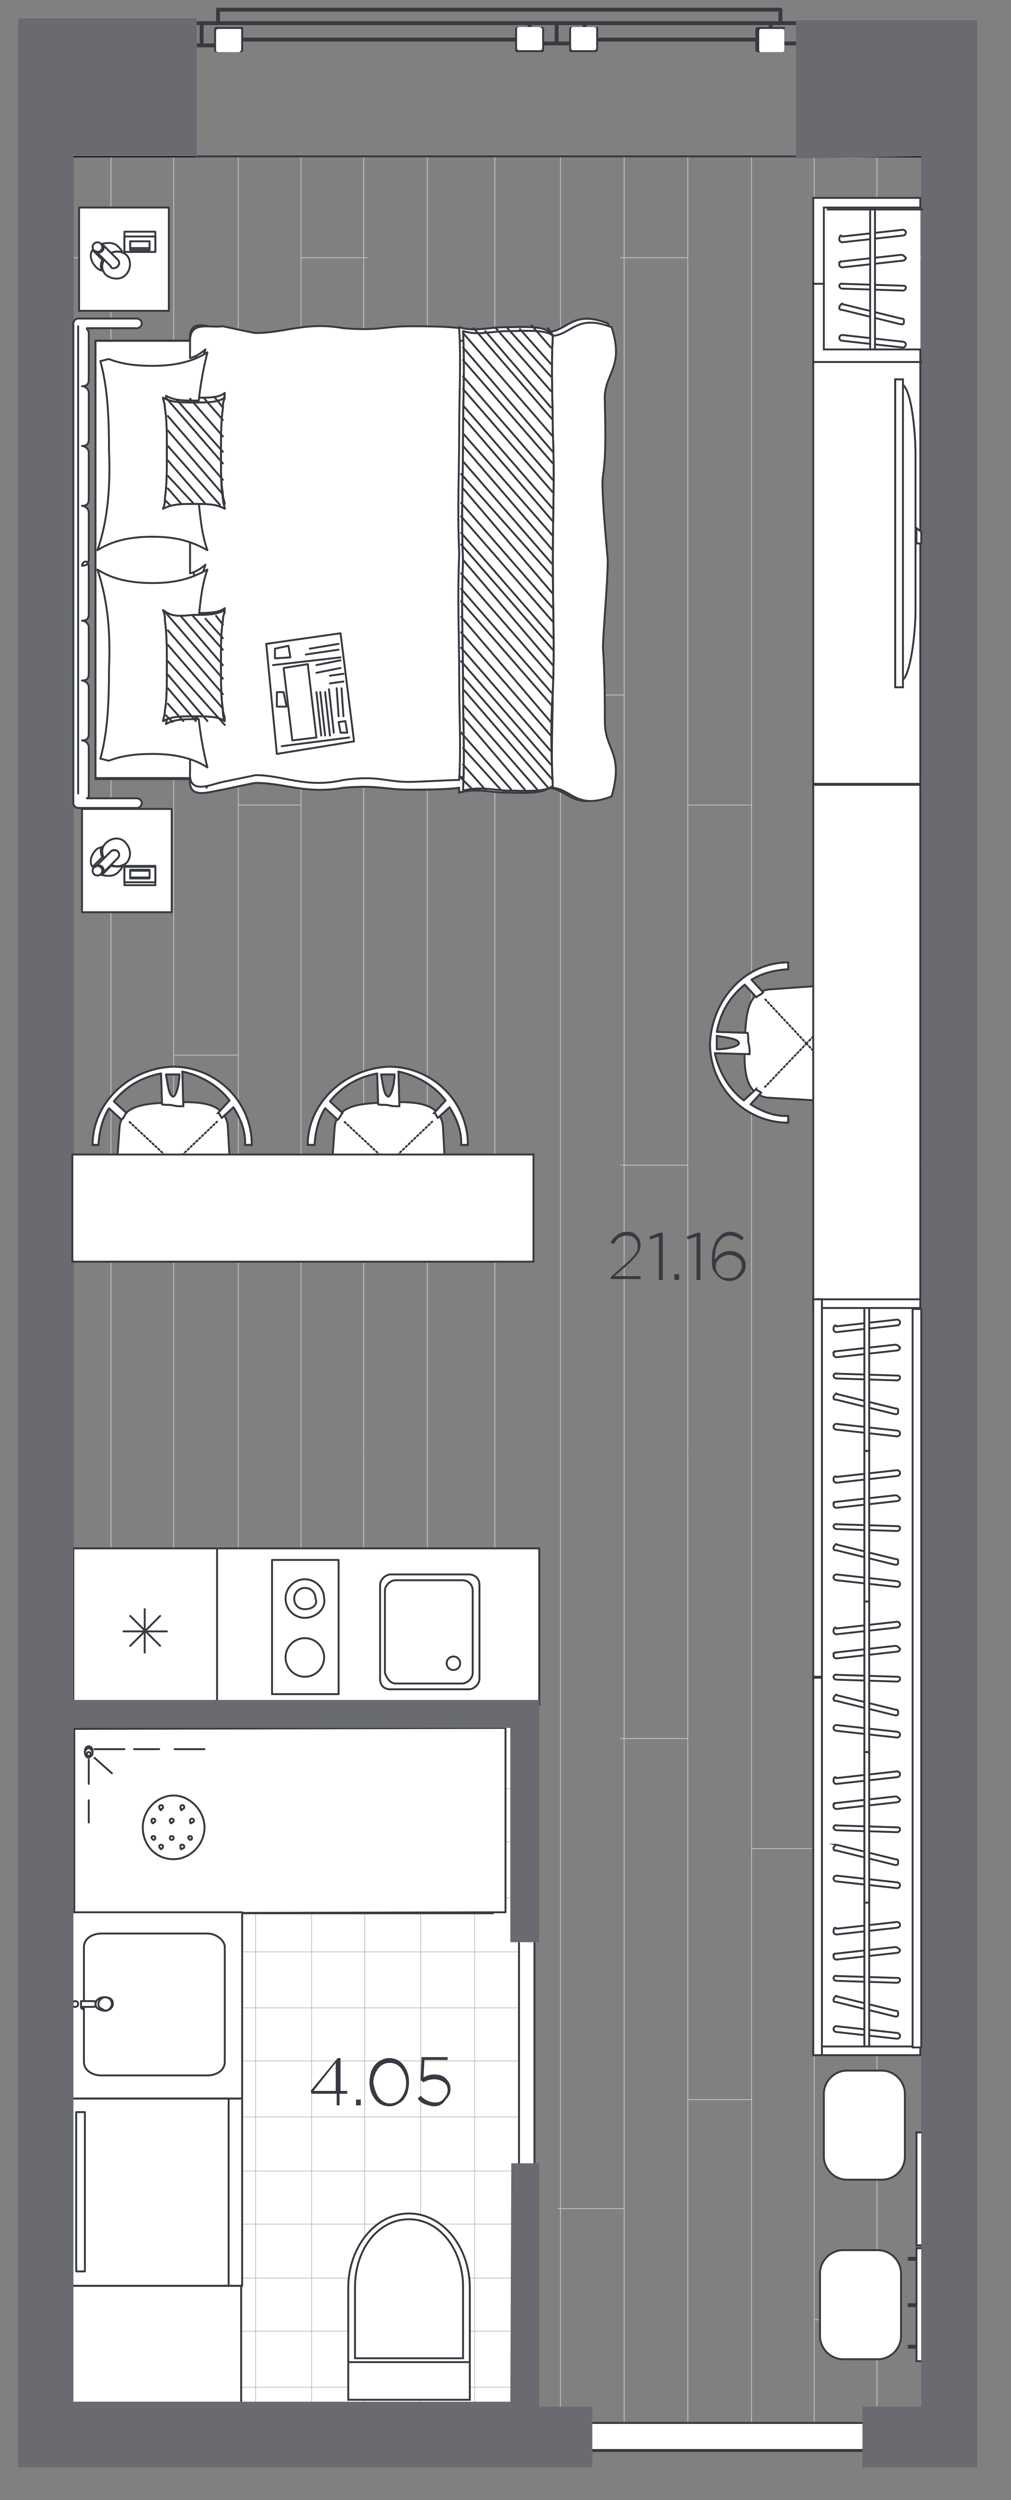 <?xml version="1.0" encoding="utf-8"?>
<!-- Generator: Adobe Illustrator 27.2.0, SVG Export Plug-In . SVG Version: 6.00 Build 0)  -->
<svg version="1.1" id="Слой_1" xmlns="http://www.w3.org/2000/svg" xmlns:xlink="http://www.w3.org/1999/xlink" x="0px" y="0px"
	 viewBox="0 0 104.8 259" style="enable-background:new 0 0 104.8 259;" xml:space="preserve">
<rect x="0" y="0" width="104.8" height="259" fill="#808080" stroke="none"/>
<style type="text/css">
	.st0{clip-path:url(#SVGID_00000003079636634063957870000002538437066302834820_);}
	.st1{fill:none;}
	.st2{fill:none;stroke:#BABABA;stroke-width:0.1;stroke-miterlimit:10;}
	.st3{fill:#FFFFFF;}
	.st4{fill:#FFFFFF;stroke:#373A41;stroke-width:0.2;stroke-linecap:round;stroke-linejoin:round;stroke-miterlimit:22.926;}
	.st5{opacity:0.74;fill:none;stroke:#BABABA;stroke-width:0.1;stroke-miterlimit:10;enable-background:new    ;}
	.st6{fill:#373A41;}
	.st7{fill:none;stroke:#373A41;stroke-width:0.2;stroke-linecap:round;stroke-linejoin:round;stroke-miterlimit:22.926;}
	.st8{fill:#FFFFFF;stroke:#373A41;stroke-width:0.2;stroke-miterlimit:22.926;}
	.st9{fill:none;stroke:#373A41;stroke-width:0.2;stroke-miterlimit:22.926;}
	.st10{fill:#FFFFFF;stroke:#373A41;stroke-width:0.2;stroke-miterlimit:10;}
	.st11{fill:#FFFFFF;stroke:#373A41;stroke-width:0.2;stroke-linecap:round;stroke-linejoin:round;stroke-miterlimit:22.926;}
	.st12{fill:#696B71;stroke:#696B71;stroke-width:0.2;stroke-miterlimit:10;}
	.st13{fill-rule:evenodd;clip-rule:evenodd;fill:#FFFFFF;}
	.st14{fill-rule:evenodd;clip-rule:evenodd;fill:#FFFFFF;stroke:#373A41;stroke-width:0.2;stroke-miterlimit:10;}
	
		.st15{fill:#FFFFFF;stroke:#373A41;stroke-width:0.2;stroke-linecap:round;stroke-linejoin:round;stroke-miterlimit:22.926;stroke-dasharray:0.163,0.243;}
</style>
<g>
	<g>
		<g>
			<defs>
				<polygon id="SVGID_1_" points="4.8,161.7 54.4,161.7 54.4,253.2 98.4,252.5 98.4,16.3 3.8,16.1 				"/>
			</defs>
			<clipPath id="SVGID_00000137131868362377195270000017170251710079163815_">
				<use xlink:href="#SVGID_1_"  style="overflow:visible;"/>
			</clipPath>
			<g style="clip-path:url(#SVGID_00000137131868362377195270000017170251710079163815_);">
				<polygon class="st1" points="-60.7,269.7 -60.7,26.6 -3.7,25.9 -4,81.9 95.1,81.6 95.1,29.5 167.7,28.8 167.7,181.8 58.4,181.8 
					58.4,269.7 				"/>
				<g>
					<g>
						<g>
							<g>
								<line class="st2" x1="104.1" y1="150.4" x2="104.1" y2="436.5"/>
								<line class="st2" x1="97.5" y1="150.4" x2="97.5" y2="436.5"/>
								<line class="st2" x1="90.9" y1="150.4" x2="90.9" y2="436.5"/>
								<line class="st2" x1="84.4" y1="150.4" x2="84.4" y2="436.5"/>
								<line class="st2" x1="77.9" y1="150.4" x2="77.9" y2="436.5"/>
								<line class="st2" x1="71.3" y1="150.4" x2="71.3" y2="436.5"/>
								<line class="st2" x1="64.7" y1="150.4" x2="64.7" y2="436.5"/>
								<line class="st2" x1="58.1" y1="150.4" x2="58.1" y2="436.5"/>
								<line class="st2" x1="51.3" y1="150.4" x2="51.3" y2="436.5"/>
								<line class="st2" x1="57.8" y1="228.8" x2="64.7" y2="228.8"/>
								<line class="st2" x1="71.3" y1="217.5" x2="77.9" y2="217.5"/>
								<line class="st2" x1="84.4" y1="240.3" x2="90.9" y2="240.3"/>
								<line class="st2" x1="97.9" y1="228.8" x2="104.5" y2="228.8"/>
								<line class="st2" x1="64.3" y1="180.1" x2="71.3" y2="180.1"/>
								<line class="st2" x1="77.9" y1="191.5" x2="84.4" y2="191.5"/>
								<line class="st2" x1="90.9" y1="180.1" x2="97.5" y2="180.1"/>
								<line class="st2" x1="104.5" y1="168.8" x2="111" y2="168.8"/>
							</g>
							<g>
								<line class="st2" x1="104.1" y1="150.4" x2="104.1" y2="-135.6"/>
								<line class="st2" x1="97.5" y1="150.4" x2="97.5" y2="-135.6"/>
								<line class="st2" x1="90.9" y1="150.4" x2="90.9" y2="-135.6"/>
								<line class="st2" x1="84.4" y1="150.4" x2="84.4" y2="-135.6"/>
								<line class="st2" x1="77.9" y1="150.4" x2="77.9" y2="-135.6"/>
								<line class="st2" x1="71.3" y1="150.4" x2="71.3" y2="-135.6"/>
								<line class="st2" x1="64.7" y1="150.4" x2="64.7" y2="-135.6"/>
								<line class="st2" x1="58.1" y1="150.4" x2="58.1" y2="-135.6"/>
								<line class="st2" x1="51.3" y1="150.4" x2="51.3" y2="-135.6"/>
								<line class="st2" x1="57.8" y1="72" x2="64.7" y2="72"/>
								<line class="st2" x1="64.3" y1="26.7" x2="71.3" y2="26.7"/>
								<line class="st2" x1="71.3" y1="83.4" x2="77.9" y2="83.4"/>
								<line class="st2" x1="84.4" y1="60.5" x2="90.9" y2="60.5"/>
								<line class="st2" x1="90.9" y1="26.7" x2="97.5" y2="26.7"/>
								<line class="st2" x1="97.9" y1="72" x2="104.5" y2="72"/>
								<line class="st2" x1="104.5" y1="38.1" x2="111" y2="38.1"/>
								<line class="st2" x1="64.3" y1="120.7" x2="71.3" y2="120.7"/>
								<line class="st2" x1="77.9" y1="109.3" x2="84.4" y2="109.3"/>
								<line class="st2" x1="90.9" y1="120.7" x2="97.5" y2="120.7"/>
								<line class="st2" x1="104.5" y1="132.1" x2="111" y2="132.1"/>
							</g>
						</g>
					</g>
					<g>
						<g>
							<g>
								<line class="st2" x1="4.9" y1="150.4" x2="4.9" y2="-135.6"/>
								<line class="st2" x1="11.5" y1="150.4" x2="11.5" y2="-135.6"/>
								<line class="st2" x1="18" y1="150.4" x2="18" y2="-135.6"/>
								<line class="st2" x1="24.7" y1="150.4" x2="24.7" y2="-135.6"/>
								<line class="st2" x1="31.2" y1="150.4" x2="31.2" y2="-135.6"/>
								<line class="st2" x1="37.7" y1="150.4" x2="37.7" y2="-135.6"/>
								<line class="st2" x1="44.3" y1="150.4" x2="44.3" y2="-135.6"/>
								<line class="st2" x1="51.3" y1="150.4" x2="51.3" y2="-135.6"/>
								<line class="st2" x1="44.7" y1="72" x2="37.7" y2="72"/>
								<line class="st2" x1="38.1" y1="26.7" x2="31.2" y2="26.7"/>
								<line class="st2" x1="31.2" y1="83.4" x2="24.7" y2="83.4"/>
								<line class="st2" x1="18" y1="60.5" x2="11.5" y2="60.5"/>
								<line class="st2" x1="11.5" y1="26.7" x2="4.9" y2="26.7"/>
								<line class="st2" x1="4.6" y1="72" x2="-1.9" y2="72"/>
								<line class="st2" x1="38.1" y1="120.7" x2="31.2" y2="120.7"/>
								<line class="st2" x1="24.7" y1="109.3" x2="18" y2="109.3"/>
								<line class="st2" x1="11.5" y1="120.7" x2="4.9" y2="120.7"/>
							</g>
							<g>
								<line class="st2" x1="4.9" y1="150.4" x2="4.9" y2="436.5"/>
								<line class="st2" x1="11.5" y1="150.4" x2="11.5" y2="436.5"/>
								<line class="st2" x1="18" y1="150.4" x2="18" y2="436.5"/>
								<line class="st2" x1="24.7" y1="150.4" x2="24.7" y2="436.5"/>
								<line class="st2" x1="31.2" y1="150.4" x2="31.2" y2="436.5"/>
								<line class="st2" x1="37.7" y1="150.4" x2="37.7" y2="436.5"/>
								<line class="st2" x1="44.3" y1="150.4" x2="44.3" y2="436.5"/>
								<line class="st2" x1="51.3" y1="150.4" x2="51.3" y2="436.5"/>
								<line class="st2" x1="44.7" y1="228.8" x2="37.7" y2="228.8"/>
								<line class="st2" x1="31.2" y1="217.5" x2="24.7" y2="217.5"/>
								<line class="st2" x1="18" y1="240.3" x2="11.5" y2="240.3"/>
								<line class="st2" x1="4.6" y1="228.8" x2="-1.9" y2="228.8"/>
								<line class="st2" x1="38.1" y1="180.1" x2="31.2" y2="180.1"/>
								<line class="st2" x1="24.7" y1="191.5" x2="18" y2="191.5"/>
								<line class="st2" x1="11.5" y1="180.1" x2="4.9" y2="180.1"/>
							</g>
						</g>
					</g>
				</g>
			</g>
		</g>
	</g>
</g>
<rect x="84.8" y="20.5" class="st3" width="10.6" height="192"/>
<rect x="3.5" y="177.3" class="st4" width="51.7" height="73.2"/>
<g>
	<line class="st5" x1="49.2" y1="180.2" x2="49.2" y2="254.6"/>
	<line class="st5" x1="54.7" y1="180.2" x2="54.7" y2="254.3"/>
	<line class="st5" x1="43.6" y1="180.2" x2="43.6" y2="254.6"/>
	<line class="st5" x1="37.8" y1="180.2" x2="37.8" y2="254.6"/>
	<line class="st5" x1="32.3" y1="180.2" x2="32.3" y2="254.6"/>
	<line class="st5" x1="26.5" y1="180.2" x2="26.5" y2="254.6"/>
	<line class="st5" x1="20.9" y1="180.2" x2="20.9" y2="254.6"/>
	<line class="st5" x1="15.1" y1="180.2" x2="15.1" y2="254.3"/>
	<line class="st5" x1="9.6" y1="180.2" x2="9.6" y2="254.3"/>
	<line class="st5" x1="55" y1="224.9" x2="7.8" y2="224.9"/>
	<line class="st5" x1="55" y1="230.4" x2="7.8" y2="230.4"/>
	<line class="st5" x1="55" y1="219.3" x2="7.8" y2="219.3"/>
	<line class="st5" x1="55" y1="213.5" x2="7.8" y2="213.5"/>
	<line class="st5" x1="55" y1="208" x2="7.8" y2="208"/>
	<line class="st5" x1="55" y1="252.8" x2="7.3" y2="252.8"/>
	<line class="st5" x1="55" y1="247.3" x2="7.3" y2="247.3"/>
	<line class="st5" x1="55" y1="241.5" x2="7.8" y2="241.5"/>
	<line class="st5" x1="55" y1="236" x2="7.8" y2="236"/>
	<line class="st5" x1="55" y1="202.2" x2="7.8" y2="202.2"/>
	<line class="st5" x1="55" y1="196.6" x2="7.8" y2="196.6"/>
	<line class="st5" x1="55" y1="190.8" x2="7.8" y2="190.8"/>
	<line class="st5" x1="55" y1="185.3" x2="7.8" y2="185.3"/>
</g>
<rect x="20.2" y="2.2" class="st6" width="63" height="0.4"/>
<path class="st6" d="M80.9,0.8H22.6c0,0-0.2,0-0.2,0.2l0,0c0,0,0,0.2,0.2,0.2h58.3C81.1,1.2,81.1,1,80.9,0.8L80.9,0.8
	C81.1,0.8,81.1,0.8,80.9,0.8z"/>
<path class="st6" d="M81.1,2.4V1c0,0,0-0.2-0.2-0.2l0,0c0,0-0.2,0-0.2,0.2v1.4C80.7,2.4,80.9,2.6,81.1,2.4L81.1,2.4
	C81.1,2.6,81.1,2.4,81.1,2.4z"/>
<path class="st6" d="M22.8,2.4V1c0,0,0-0.2-0.2-0.2l0,0c0,0-0.2,0-0.2,0.2v1.4C22.4,2.4,22.6,2.6,22.8,2.4L22.8,2.4
	C22.8,2.6,22.8,2.4,22.8,2.4z"/>
<rect x="62" y="3.9" class="st6" width="16.7" height="0.4"/>
<rect x="25" y="3.9" class="st6" width="28.6" height="0.4"/>
<rect x="57.5" y="2.4" class="st6" width="0.4" height="2"/>
<rect x="60.4" y="2.4" class="st6" width="0.4" height="0.6"/>
<rect x="54.7" y="2.3" class="st6" width="0.4" height="0.6"/>
<rect x="56.2" y="4.3" class="st6" width="3" height="0.4"/>
<rect x="81.3" y="4.3" class="st6" width="2.2" height="0.4"/>
<rect x="79.7" y="2.3" class="st6" width="0.4" height="2.2"/>
<rect x="20.2" y="4.5" class="st6" width="2.2" height="0.4"/>
<rect x="20.7" y="2.4" class="st6" width="0.4" height="2.2"/>
<path class="st6" d="M25,2.8h-2.6c-0.2,0-0.2,0.2-0.2,0.2v2.2c0,0.2,0.2,0.2,0.2,0.2H25c0.2,0,0.2-0.2,0.2-0.2V3
	C25.2,2.8,25.2,2.8,25,2.8z"/>
<path class="st3" d="M24.8,3h-2.2c-0.2,0-0.2,0.2-0.2,0.2v2c0,0.2,0.2,0.2,0.2,0.2h2.2C25,5.3,25,5.1,25,5.1v-2C25,3,25,3,24.8,3z"
	/>
<path class="st6" d="M56.2,2.8h-2.6c-0.2,0-0.2,0.2-0.2,0.2v2.2c0,0.2,0.2,0.2,0.2,0.2h2.6c0.2,0,0.2-0.2,0.2-0.2V3
	C56.4,2.8,56.2,2.8,56.2,2.8z"/>
<path class="st3" d="M56,2.8h-2.2c-0.2,0-0.2,0.2-0.2,0.2v2c0,0.2,0.2,0.2,0.2,0.2H56c0.2,0,0.2-0.2,0.2-0.2V3L56,2.8z"/>
<path class="st6" d="M61.8,2.8h-2.6C59,2.8,59,3,59,3v2.2c0,0.2,0.2,0.2,0.2,0.2h2.6C62,5.3,62,5.1,62,5.1V3C62,2.8,62,2.8,61.8,2.8
	z"/>
<path class="st3" d="M61.6,2.8h-2.2c-0.2,0-0.2,0.2-0.2,0.2v2c0,0.2,0.2,0.2,0.2,0.2h2.2c0.2,0,0.2-0.2,0.2-0.2V3
	C61.8,3,61.8,2.8,61.6,2.8z"/>
<path class="st6" d="M81.1,2.8h-2.6c-0.2,0-0.2,0.2-0.2,0.2v2.2c0,0.2,0.2,0.2,0.2,0.2h2.6c0.2,0,0.2-0.2,0.2-0.2V3
	C81.5,2.8,81.3,2.8,81.1,2.8z"/>
<path class="st3" d="M81.1,3h-2.2c-0.2,0-0.2,0.2-0.2,0.2v2c0,0.2,0.2,0.2,0.2,0.2h2.2c0.2,0,0.2-0.2,0.2-0.2v-2
	C81.3,3,81.1,3,81.1,3z"/>
<rect x="20" y="16.1" class="st6" width="63.4" height="0.2"/>
<rect x="58.5" y="251.1" class="st4" width="33.8" height="2.8"/>
<rect x="57.6" y="251" class="st4" width="33.8" height="2.8"/>
<rect x="53.8" y="195.4" class="st4" width="1.6" height="33.8"/>
<rect x="2" y="2" width="18.3" height="14.3"/>
<rect x="82.6" y="2.2" width="18.6" height="14.1"/>
<rect x="2" y="249.4" width="59.3" height="6.1"/>
<rect x="89.5" y="249.4" width="11.3" height="6.1"/>
<rect x="95.6" y="17" width="5.6" height="238.5"/>
<rect x="2" y="13.6" width="5.6" height="239.7"/>
<rect x="6.9" y="179" class="st4" width="44.2" height="19.2"/>
<polygon class="st4" points="52.4,179 7.7,179.1 7.7,198.2 52.4,198.1 "/>
<g>
	<path class="st4" d="M14.8,189.3c0-1.8,1.5-3.3,3.2-3.3s3.2,1.6,3.2,3.3c0,1.8-1.5,3.3-3.2,3.3C16.1,192.6,14.8,191.1,14.8,189.3z"
		/>
	<path class="st4" d="M19.5,190.4c0-0.2,0.2-0.2,0.2-0.2c0.2,0,0.2,0.2,0.2,0.2c0,0.2-0.2,0.2-0.2,0.2L19.5,190.4"/>
	<path class="st4" d="M17.6,190.4c0-0.2,0.2-0.2,0.2-0.2c0.2,0,0.2,0.2,0.2,0.2c0,0.2-0.2,0.2-0.2,0.2
		C17.6,190.6,17.6,190.4,17.6,190.4"/>
	<path class="st4" d="M15.7,190.4c0-0.2,0.2-0.2,0.2-0.2c0.2,0,0.2,0.2,0.2,0.2c0,0.2-0.2,0.2-0.2,0.2L15.7,190.4"/>
	<path class="st4" d="M19.7,188.6c0-0.2,0.2-0.2,0.2-0.2c0.2,0,0.2,0.2,0.2,0.2c0,0.2-0.2,0.2-0.2,0.2
		C19.7,189,19.7,188.8,19.7,188.6"/>
	<path class="st4" d="M17.6,188.6c0-0.2,0.2-0.2,0.2-0.2c0.2,0,0.2,0.2,0.2,0.2c0,0.2-0.2,0.2-0.2,0.2
		C17.8,189,17.6,188.8,17.6,188.6"/>
	<path class="st4" d="M15.7,188.6c0-0.2,0.2-0.2,0.2-0.2c0.2,0,0.2,0.2,0.2,0.2c0,0.2-0.2,0.2-0.2,0.2
		C15.9,189,15.7,188.8,15.7,188.6"/>
	<path class="st4" d="M18.7,187.2c0-0.2,0.2-0.2,0.2-0.2c0.2,0,0.2,0.2,0.2,0.2c0,0.2-0.2,0.2-0.2,0.2
		C18.8,187.7,18.7,187.4,18.7,187.2"/>
	<path class="st4" d="M16.5,187.2c0-0.2,0.2-0.2,0.2-0.2c0.2,0,0.2,0.2,0.2,0.2c0,0.2-0.2,0.2-0.2,0.2
		C16.8,187.7,16.5,187.4,16.5,187.2"/>
	<path class="st4" d="M18.7,191.3c0-0.2,0-0.2,0.2-0.2s0.2,0.2,0.2,0.2c0,0.2-0.2,0.2-0.2,0.2C18.7,191.7,18.7,191.4,18.7,191.3"/>
	<path class="st4" d="M16.5,191.3c0-0.2,0.2-0.2,0.2-0.2c0.2,0,0.2,0.2,0.2,0.2c0,0.2-0.2,0.2-0.2,0.2
		C16.8,191.7,16.5,191.4,16.5,191.3"/>
</g>
<g>
	<path class="st4" d="M9.2,181.9c0.2,0,0.4-0.2,0.4-0.5s-0.2-0.5-0.4-0.5s-0.4,0.2-0.4,0.5C8.8,181.6,9,181.9,9.2,181.9z"/>
	<line class="st7" x1="9.8" y1="181.2" x2="12.9" y2="181.2"/>
	<line class="st7" x1="9.2" y1="182.3" x2="9.2" y2="184.8"/>
	<line class="st7" x1="9.8" y1="182.1" x2="11.6" y2="183.7"/>
	<line class="st7" x1="13.9" y1="181.2" x2="16.5" y2="181.2"/>
	<line class="st7" x1="9.2" y1="186.5" x2="9.2" y2="188.8"/>
	<line class="st7" x1="18.1" y1="181.2" x2="21.2" y2="181.2"/>
	<path class="st4" d="M9.6,181.6c0-0.2-0.2-0.5-0.4-0.5s-0.4,0.2-0.4,0.5c0,0.2,0.2,0.5,0.4,0.5C9.4,181.9,9.6,181.9,9.6,181.6"/>
	<path class="st4" d="M9.2,181.9c0.2,0,0.2-0.2,0.2-0.2c0-0.2-0.2-0.2-0.2-0.2c-0.2,0-0.2,0.2-0.2,0.2C8.8,181.6,9,181.9,9.2,181.9z
		"/>
</g>
<g>
	<rect x="7.5" y="198.1" class="st4" width="17.6" height="19.3"/>
	<path class="st7" d="M8.7,213.6v-11.9c0-0.9,0.9-1.4,1.8-1.4h11c0.9,0,1.8,0.7,1.8,1.4v11.9c0,0.9-0.9,1.4-1.8,1.4h-11
		C9.6,215,8.7,214.5,8.7,213.6z"/>
	<path class="st7" d="M10.2,207.6c0-0.3,0.3-0.7,0.7-0.7s0.7,0.3,0.7,0.7c0,0.3-0.3,0.7-0.7,0.7C10.4,208,10.2,208,10.2,207.6z"/>
	<path class="st7" d="M9.9,207.6c0-0.3,0.3-0.7,0.9-0.7c0.7,0,0.9,0.3,0.9,0.7c0,0.3-0.3,0.7-0.9,0.7C10.2,208.2,9.9,208,9.9,207.6z
		"/>
	<path class="st7" d="M7.5,207.6c0-0.3,0.3-0.3,0.3-0.3c0.3,0,0.3,0.3,0.3,0.3c0,0.3-0.3,0.3-0.3,0.3S7.5,208,7.5,207.6z"/>
	<path class="st4" d="M8.4,207.3L8.4,207.3h1.2c0.3,0,0.3,0,0.3,0.3s0,0.3-0.3,0.3H8.4l0,0C8.4,208,8.4,207.6,8.4,207.3
		C8.4,207.6,8.4,207.3,8.4,207.3z"/>
	<line class="st7" x1="8.4" y1="208" x2="8.7" y2="208.2"/>
</g>
<g>
	<rect x="8.9" y="217.4" class="st4" width="16.2" height="19.4"/>
	<rect x="7.5" y="217.4" class="st4" width="16.2" height="19.4"/>
	<rect x="7.9" y="218.8" class="st4" width="0.9" height="16.5"/>
</g>
<rect x="7.5" y="236.8" class="st4" width="17.5" height="12.1"/>
<path class="st8" d="M36.1,248.6V237c0-4.2,2.8-7.7,6.3-7.7s6.3,3.5,6.3,7.7v11.6H36.1z"/>
<path class="st9" d="M36.8,244.3v-7v-0.4c0-3.9,2.4-7,5.6-7c3.2,0,5.6,3.2,5.6,7v0.4v7H36.8z"/>
<line class="st7" x1="48.7" y1="244.7" x2="36.1" y2="244.7"/>
<polygon class="st10" points="7.7,176.6 7.7,160.4 55.9,160.4 55.9,176.6 "/>
<g>
	<polygon class="st4" points="7.6,176.6 7.6,160.4 7.6,160.4 7.6,160.4 22.5,160.4 22.5,176.6 	"/>
	<line class="st7" x1="12.8" y1="169" x2="17.3" y2="169"/>
	<line class="st7" x1="15" y1="166.7" x2="15" y2="171.2"/>
	<line class="st7" x1="13.5" y1="167.4" x2="16.6" y2="170.5"/>
	<line class="st7" x1="16.6" y1="167.4" x2="13.5" y2="170.5"/>
</g>
<g>
	<rect x="28.2" y="161.6" class="st4" width="6.9" height="13.9"/>
	<path class="st4" d="M31.6,167.6c-1.1,0-2-0.9-2-2s0.9-2,2-2s2,0.9,2,2C33.8,166.7,32.7,167.6,31.6,167.6z"/>
	<path class="st4" d="M31.6,173.7c-1.1,0-2-0.9-2-2s0.9-2,2-2s2,0.9,2,2S32.7,173.7,31.6,173.7z"/>
	<path class="st4" d="M31.6,166.7c-0.7,0-1.1-0.5-1.1-1.1s0.5-1.1,1.1-1.1c0.7,0,1.1,0.5,1.1,1.1C33,166.3,32.3,166.7,31.6,166.7z"
		/>
</g>
<g>
	<path class="st4" d="M40.5,175h8.1c0.5,0,1.1-0.5,1.1-1.1v-9.7c0-0.7-0.5-1.1-1.1-1.1h-8.1c-0.5,0-1.1,0.5-1.1,1.1v9.7
		C39.4,174.6,39.8,175,40.5,175z"/>
	<path class="st4" d="M41,174.4h6.9c0.5,0,1.1-0.5,1.1-1.1v-8.5c0-0.7-0.5-1.1-1.1-1.1H41c-0.5,0-1.1,0.5-1.1,1.1v8.5
		C40.1,173.9,40.5,174.4,41,174.4z"/>
	<ellipse class="st11" cx="47" cy="172.3" rx="0.7" ry="0.7"/>
</g>
<path class="st10" d="M91,244.4h-3.6c-1.3,0-2.4-1.1-2.4-2.4v-6.5c0-1.3,1.1-2.4,2.4-2.4H91c1.3,0,2.4,1.1,2.4,2.4v6.5
	C93.4,243.3,92.3,244.4,91,244.4z"/>
<g>
	<g>
		<rect x="94.2" y="238.7" class="st10" width="0.7" height="0.2"/>
		<rect x="94.2" y="233.9" class="st10" width="0.7" height="0.2"/>
		<rect x="94.2" y="243" class="st10" width="0.7" height="0.2"/>
		<rect x="95" y="232.9" class="st10" width="0.6" height="11.7"/>
	</g>
</g>
<g>
	<g>
		<rect x="95" y="220.9" class="st10" width="0.6" height="11.7"/>
	</g>
</g>
<g>
	<path class="st6" d="M63.3,132.6v-0.3l1.8-1.6c0.4-0.4,0.7-0.7,0.8-0.9c0.2-0.2,0.2-0.5,0.2-0.7c0-0.3-0.1-0.6-0.3-0.8
		c-0.2-0.2-0.5-0.3-0.8-0.3s-0.6,0.1-0.8,0.2c-0.2,0.1-0.4,0.4-0.6,0.7l-0.3-0.2c0.2-0.4,0.5-0.6,0.7-0.8c0.3-0.2,0.6-0.3,1-0.3
		s0.8,0.1,1,0.4c0.3,0.3,0.4,0.6,0.4,1c0,0.3-0.1,0.6-0.3,0.9c-0.2,0.3-0.5,0.6-0.9,1l-1.5,1.3h2.7v0.3h-3.1L63.3,132.6L63.3,132.6z
		"/>
	<path class="st6" d="M68.3,132.6v-4.5l-0.9,0.3l-0.1-0.3l1.1-0.4h0.3v4.9H68.3z"/>
	<path class="st6" d="M69.9,132.6V132h0.5v0.6H69.9z"/>
	<path class="st6" d="M72.2,132.6v-4.5l-0.9,0.3l-0.1-0.3l1.1-0.4h0.3v4.9H72.2z"/>
	<path class="st6" d="M75.6,132.7c-0.5,0-0.9-0.2-1.2-0.5c-0.2-0.2-0.4-0.5-0.5-0.7c-0.1-0.3-0.1-0.7-0.1-1.2c0-0.7,0.2-1.4,0.5-1.9
		c0.4-0.5,0.8-0.8,1.4-0.8c0.5,0,0.9,0.2,1.4,0.6l-0.2,0.3c-0.4-0.3-0.8-0.5-1.2-0.5c-0.5,0-0.9,0.2-1.2,0.7s-0.4,1-0.4,1.7v0.1
		c0.4-0.6,0.9-0.9,1.5-0.9c0.5,0,0.8,0.1,1.2,0.4c0.3,0.3,0.5,0.6,0.5,1.1s-0.2,0.8-0.5,1.1S76.1,132.7,75.6,132.7z M75.6,132.4
		c0.4,0,0.7-0.1,0.9-0.4c0.2-0.2,0.4-0.5,0.4-0.9c0-0.3-0.1-0.6-0.4-0.8s-0.6-0.3-0.9-0.3s-0.7,0.1-1,0.4c-0.3,0.2-0.4,0.5-0.4,0.8
		s0.1,0.6,0.4,0.9S75.2,132.4,75.6,132.4z"/>
</g>
<g>
	<path class="st6" d="M34.9,218.1v-1.2h-2.6l-0.1-0.3l2.8-3.4h0.3v3.4H36v0.3h-0.8v1.2H34.9z M32.5,216.6h2.3v-2.9L32.5,216.6z"/>
	<path class="st6" d="M36.9,218.1v-0.6h0.5v0.6H36.9z"/>
	<path class="st6" d="M40.4,218.2c-0.6,0-1.1-0.2-1.5-0.7s-0.6-1.1-0.6-1.8c0-0.4,0.1-0.9,0.2-1.2c0.2-0.4,0.4-0.7,0.7-0.9
		s0.7-0.4,1.1-0.4c0.6,0,1.1,0.2,1.5,0.7s0.6,1.1,0.6,1.8c0,0.4-0.1,0.9-0.2,1.2c-0.2,0.4-0.4,0.7-0.7,0.9S40.8,218.2,40.4,218.2z
		 M39.2,217.2c0.3,0.4,0.7,0.7,1.2,0.7s0.9-0.2,1.2-0.6s0.5-0.9,0.5-1.5s-0.2-1.1-0.5-1.5s-0.7-0.6-1.2-0.6s-0.9,0.2-1.2,0.6
		c-0.3,0.4-0.5,0.9-0.5,1.5C38.8,216.2,38.9,216.7,39.2,217.2z"/>
	<path class="st6" d="M45,218.2c-0.3,0-0.6-0.1-0.9-0.2c-0.3-0.1-0.6-0.3-0.8-0.6l0.3-0.3c0.5,0.5,1,0.7,1.5,0.7
		c0.4,0,0.7-0.1,0.9-0.4c0.2-0.2,0.4-0.5,0.4-0.9c0-0.3-0.1-0.6-0.4-0.8s-0.6-0.3-1-0.3s-0.7,0.1-1.1,0.3l-0.3-0.2l0.1-2.4h2.7v0.3
		H44l-0.1,1.8c0.4-0.2,0.7-0.3,1.1-0.3c0.5,0,0.9,0.1,1.2,0.4c0.3,0.3,0.5,0.6,0.5,1.1s-0.2,0.8-0.5,1.1
		C45.9,218,45.5,218.2,45,218.2z"/>
</g>
<polygon class="st12" points="82.6,16.3 82.6,2.2 101.2,2.2 101.2,255.5 89.5,255.5 89.5,249.4 95.6,249.4 95.6,16.1 "/>
<polygon class="st12" points="20.3,2 2,2 2,255.5 61.3,255.5 61.3,249.4 55.8,249.4 55.8,224.2 53.1,224.2 53,248.9 7.5,248.9 
	7.5,178.9 53,178.9 53,201.1 55.8,201.1 55.8,176.2 7.5,176.2 7.5,16.1 20.3,16.1 "/>
<g>
	<g>
		<rect x="8.5" y="83.8" class="st4" width="9.3" height="10.7"/>
		<g>
			<path class="st13" d="M11.5,89.7l-0.9,0.9c0,0,0,0-0.2,0c0.7,0.2,1.4,0.2,1.8-0.2c0.2-0.2,0.5-0.5,0.5-0.7
				C12.4,89.8,12,89.8,11.5,89.7 M9.9,88.1c-0.5,0.5-0.7,1.4-0.2,1.8c0,0,0,0,0-0.2l0.9-0.9c-0.2-0.5-0.2-0.9,0-1.1
				C10.6,87.8,10.1,87.8,9.9,88.1"/>
			<path class="st4" d="M11.5,89.7l-0.9,0.9c0,0,0,0-0.2,0c0.7,0.2,1.4,0.2,1.8-0.2c0.2-0.2,0.5-0.5,0.5-0.7
				C12.4,89.8,12,89.8,11.5,89.7z M9.9,88.1c-0.5,0.5-0.7,1.4-0.2,1.8c0,0,0,0,0-0.2l0.9-0.9c-0.2-0.5-0.2-0.9,0-1.1
				C10.6,87.8,10.1,87.8,9.9,88.1z"/>
			<path class="st13" d="M11,87.3c-0.5,0.5-0.5,1.1-0.2,1.6l0.7-0.7c0.2-0.2,0.5-0.2,0.7,0s0.2,0.5,0,0.7l-0.7,0.7
				c0.5,0.2,1.1,0.2,1.6-0.2c0.5-0.5,0.5-1.4,0-2C12.6,86.7,11.7,86.7,11,87.3"/>
			<path class="st4" d="M11,87.3c-0.5,0.5-0.5,1.1-0.2,1.6l0.7-0.7c0.2-0.2,0.5-0.2,0.7,0s0.2,0.5,0,0.7l-0.7,0.7
				c0.5,0.2,1.1,0.2,1.6-0.2c0.5-0.5,0.5-1.4,0-2C12.6,86.7,11.7,86.7,11,87.3z"/>
			<path class="st13" d="M9.9,89.8c-0.2,0.2-0.2,0.5,0,0.7s0.5,0.2,0.7,0s0.2-0.5,0-0.7S9.9,89.7,9.9,89.8"/>
			<circle class="st4" cx="10.1" cy="90.2" r="0.5"/>
			<path class="st13" d="M11.5,88.2l-1.6,1.6c0.2-0.2,0.5-0.2,0.7,0s0.2,0.5,0,0.7l1.6-1.6c0.2-0.2,0.2-0.5,0-0.7
				S11.5,88.1,11.5,88.2"/>
			<path class="st4" d="M11.5,88.2l-1.6,1.6c0.2-0.2,0.5-0.2,0.7,0s0.2,0.5,0,0.7l1.6-1.6c0.2-0.2,0.2-0.5,0-0.7
				S11.5,88.1,11.5,88.2z"/>
			<rect x="12.9" y="89.7" class="st13" width="3.2" height="2"/>
			<rect x="12.9" y="89.7" class="st4" width="3.2" height="2"/>
			<rect x="12.9" y="89.8" class="st13" width="3.2" height="1.6"/>
			<rect x="12.9" y="89.8" class="st4" width="3.2" height="1.6"/>
			<rect x="13.5" y="90.1" class="st13" width="2" height="0.9"/>
			<rect x="13.5" y="90.1" class="st4" width="2" height="0.9"/>
			<rect x="13.5" y="90.2" class="st13" width="2" height="0.7"/>
			<rect x="13.5" y="90.2" class="st4" width="2" height="0.7"/>
		</g>
	</g>
	<g>
		<rect x="8.2" y="21.5" class="st4" width="9.3" height="10.7"/>
		<g>
			<path class="st13" d="M11.5,26.2l-0.9-0.9c0,0,0,0-0.2,0c0.7-0.2,1.4-0.2,1.8,0.2c0.2,0.2,0.5,0.5,0.5,0.7
				C12.4,26,12,26,11.5,26.2 M9.9,27.6c-0.5-0.5-0.7-1.4-0.2-1.8c0,0,0,0,0,0.2l0.9,0.9c-0.2,0.5-0.2,0.9,0,1.1
				C10.6,28.1,10.1,27.9,9.9,27.6"/>
			<path class="st4" d="M11.5,26.2l-0.9-0.9c0,0,0,0-0.2,0c0.7-0.2,1.4-0.2,1.8,0.2c0.2,0.2,0.5,0.5,0.5,0.7
				C12.4,26,12,26,11.5,26.2z M9.9,27.6c-0.5-0.5-0.7-1.4-0.2-1.8c0,0,0,0,0,0.2l0.9,0.9c-0.2,0.5-0.2,0.9,0,1.1
				C10.6,28.1,10.1,27.9,9.9,27.6z"/>
			<path class="st13" d="M11,28.5c-0.5-0.5-0.5-1.1-0.2-1.6l0.7,0.7c0.2,0.2,0.5,0.2,0.7,0s0.2-0.5,0-0.7l-0.7-0.7
				c0.5-0.2,1.1-0.2,1.6,0.2c0.5,0.5,0.5,1.4,0,2S11.7,29,11,28.5"/>
			<path class="st4" d="M11,28.5c-0.5-0.5-0.5-1.1-0.2-1.6l0.7,0.7c0.2,0.2,0.5,0.2,0.7,0s0.2-0.5,0-0.7l-0.7-0.7
				c0.5-0.2,1.1-0.2,1.6,0.2c0.5,0.5,0.5,1.4,0,2S11.7,29,11,28.5z"/>
			<path class="st13" d="M9.9,26c-0.2-0.2-0.2-0.5,0-0.7s0.5-0.2,0.7,0s0.2,0.5,0,0.7S9.9,26.2,9.9,26"/>
			<circle class="st4" cx="10.1" cy="25.6" r="0.5"/>
			<path class="st13" d="M11.5,27.6L9.9,26c0.2,0.2,0.5,0.2,0.7,0s0.2-0.5,0-0.7l1.6,1.6c0.2,0.2,0.2,0.5,0,0.7S11.5,27.9,11.5,27.6
				"/>
			<path class="st4" d="M11.5,27.6L9.9,26c0.2,0.2,0.5,0.2,0.7,0s0.2-0.5,0-0.7l1.6,1.6c0.2,0.2,0.2,0.5,0,0.7S11.5,27.9,11.5,27.6z
				"/>
			<rect x="12.9" y="24" class="st13" width="3.2" height="2"/>
			<rect x="12.9" y="24" class="st4" width="3.2" height="2"/>
			<rect x="12.9" y="24.5" class="st13" width="3.2" height="1.6"/>
			<rect x="12.9" y="24.5" class="st4" width="3.2" height="1.6"/>
			<rect x="13.5" y="25" class="st13" width="2" height="0.9"/>
			<rect x="13.5" y="25" class="st4" width="2" height="0.9"/>
			<rect x="13.5" y="25" class="st13" width="2" height="0.7"/>
			<rect x="13.5" y="25" class="st4" width="2" height="0.7"/>
		</g>
	</g>
	<g>
		<path class="st13" d="M9.2,58.8v4.8c0,0.5-0.2,0.7-0.7,0.7c0.2,0,0.7,0.2,0.7,0.7v4.8c0,0.5-0.2,0.7-0.7,0.7
			c0.2,0,0.7,0.2,0.7,0.7v4.8c0,0.5-0.2,0.7-0.7,0.7c0.2,0,0.7,0.2,0.7,0.7v4.8c0,0.2,0,0.5-0.2,0.5h5.2c0.2,0,0.5,0.2,0.5,0.5l0,0
			c0,0.2-0.2,0.5-0.5,0.5H8.1c-0.2,0-0.5-0.2-0.5-0.5V33.5c0-0.2,0.2-0.5,0.5-0.5h6.1c0.2,0,0.5,0.2,0.5,0.5l0,0
			c0,0.2-0.2,0.5-0.5,0.5H9c0,0.2,0.2,0.2,0.2,0.5v4.8C9.2,39.8,9,40,8.5,40c0.2,0,0.7,0.2,0.7,0.7v4.8c0,0.5-0.2,0.7-0.7,0.7
			c0.2,0,0.7,0.2,0.7,0.7v4.8c0,0.5-0.2,0.7-0.7,0.7c0.2,0,0.7,0.2,0.7,0.7v4.8c0,0.5-0.2,0.7-0.7,0.7C8.5,58.2,9.2,57.8,9.2,58.8"
			/>
		<path class="st4" d="M9.2,58.8v4.8c0,0.5-0.2,0.7-0.7,0.7c0.2,0,0.7,0.2,0.7,0.7v4.8c0,0.5-0.2,0.7-0.7,0.7c0.2,0,0.7,0.2,0.7,0.7
			v4.8c0,0.5-0.2,0.7-0.7,0.7c0.2,0,0.7,0.2,0.7,0.7v4.8c0,0.2,0,0.5-0.2,0.5h5.2c0.2,0,0.5,0.2,0.5,0.5l0,0c0,0.2-0.2,0.5-0.5,0.5
			H8.1c-0.2,0-0.5-0.2-0.5-0.5V33.5c0-0.2,0.2-0.5,0.5-0.5h6.1c0.2,0,0.5,0.2,0.5,0.5l0,0c0,0.2-0.2,0.5-0.5,0.5H9
			c0,0.2,0.2,0.2,0.2,0.5v4.8C9.2,39.8,9,40,8.5,40c0.2,0,0.7,0.2,0.7,0.7v4.8c0,0.5-0.2,0.7-0.7,0.7c0.2,0,0.7,0.2,0.7,0.7v4.8
			c0,0.5-0.2,0.7-0.7,0.7c0.2,0,0.7,0.2,0.7,0.7v4.8c0,0.5-0.2,0.7-0.7,0.7C8.5,58.2,9.2,57.8,9.2,58.8z"/>
		<path class="st14" d="M9.9,35.3h9.8c-0.2-2.5,2-1.4,3.4-1.1l3.4,0.7c2.9,0,5.2-1.4,9.1-0.5c3.6,0.5,4.3-0.2,6.8-0.2
			c1.1,0,4.1,0.2,5.2,0.2c0-0.2,0-0.2,0-0.5c1.6,0.5,2.9,0,4.8,0c1.4,0,3.9-0.2,4.5,0.5c2-0.2,2.5-2.3,6.1-0.9
			c1.4,4.1-0.5,4.1-0.7,7.7c-0.2,1.4,0.2,5.2-0.2,7.7c-0.2,1.6,0.5,6.8,0.5,9.1c0,2.3-0.5,7.7-0.5,9.1c0.2,2.5,0.2,6.1,0.2,7.7
			c0,2.9,2,3.2,0.7,7.7c-3.6,1.4-4.1-0.7-6.1-0.9c-0.7,0.7-3.2,0.5-4.5,0.5c-1.6,0-2.9-0.5-4.8,0c0-0.2,0-0.2,0-0.5
			c-1.1,0.2-4.1,0.2-5.2,0.2c-2.5,0-3.2-0.5-6.8-0.2c-3.9,0.7-6.1-0.5-9.1-0.5c-0.2,0-3.4,0.7-3.4,0.7c-1.4,0.2-3.6,1.1-3.4-1.1H9.9
			L9.9,35.3z"/>
		<path class="st4" d="M9.9,35.3h9.8c-0.2-2.5,2-1.4,3.4-1.1l3.4,0.7c2.9,0,5.2-1.4,9.1-0.5c3.6,0.5,4.3-0.2,6.8-0.2
			c1.1,0,4.1,0.2,5.2,0.2c0-0.2,0-0.2,0-0.5c1.6,0.5,2.9,0,4.8,0c1.4,0,3.9-0.2,4.5,0.5c2-0.2,2.5-2.3,6.1-0.9
			c1.4,4.1-0.5,4.1-0.7,7.7c-0.2,1.4,0.2,5.2-0.2,7.7c-0.2,1.6,0.5,6.8,0.5,9.1c0,2.3-0.5,7.7-0.5,9.1c0.2,2.5,0.2,6.1,0.2,7.7
			c0,2.9,2,3.2,0.7,7.7c-3.6,1.4-4.1-0.7-6.1-0.9c-0.7,0.7-3.2,0.5-4.5,0.5c-1.6,0-2.9-0.5-4.8,0c0-0.2,0-0.2,0-0.5
			c-1.1,0.2-4.1,0.2-5.2,0.2c-2.5,0-3.2-0.5-6.8-0.2c-3.9,0.7-6.1-0.5-9.1-0.5c-0.2,0-3.4,0.7-3.4,0.7c-1.4,0.2-3.6,1.1-3.4-1.1H9.9
			L9.9,35.3z"/>
		<path class="st4" d="M48.7,80.8V35.3h-0.9H25.6h-0.2c-0.9,0-2.7,1.4-3.2,2.3c0,0.2-0.5,0.7-0.5,0.7c0-0.5,0.5-1.8,0.7-2
			c0.2-0.5,0.7-0.9,0.9-1.1c-0.2,0-0.5,0.2-0.7,0.2c0,0,0-0.5,0.2-0.7c-1.1-0.2-0.2,0.2-0.9-0.7c-1.6,0.5-1.6,3.4-1.6,3.4l-0.2,18.4
			v3.6l0.2,19.3l1.1,2.9c0.7-0.9-0.2-0.5,0.9-0.7c0-0.2-0.2-0.7-0.2-0.7c0.2,0,0.5,0.2,0.7,0.2c-0.5-0.2-0.7-0.7-0.9-1.1
			c-0.5-0.2-0.9-1.6-0.7-2c0,0.2,0.5,0.7,0.5,0.7c0.5,0.9,2.3,2.3,3.2,2.3h0.2h22.2L48.7,80.8z M61.9,58V39.7c0-2.3-1.8-4.3-3.9-4.3
			h-1.1l-1.6,22.5l1.6,22.7H58c2,0,3.9-1.8,3.9-4.3V58z"/>
		<path class="st4" d="M63,58c0,2.3-0.5,7.7-0.5,9.1c0.2,2.5,0.2,6.1,0.2,7.7c0,2.9,2,3.2,0.7,7.7c-3.6,1.4-4.1-0.7-6.1-0.9
			c-0.2-3.6,0-7,0-10c0.2-4.5,0-8.4,0-13.4c0-5.2,0.2-8.8,0-13.4c0-2.9-0.2-6.4,0-10c2-0.2,2.5-2.3,6.1-0.9c1.4,4.3-0.9,4.8-0.7,7.7
			c0,1.6,0.2,5.2-0.2,7.7C62.3,50.3,62.8,55.8,63,58z M19.7,35.3v1.8c0.7-0.2,1.1-0.5,1.6-0.9c-0.5,1.4-0.7,2.9-0.9,5
			c1.4,0,2.3,0,2.9-0.5c0,0.5-0.2,0.7-0.2,1.1c-0.2,1.4-0.2,2.9-0.2,4.8c0,1.8,0,3.4,0.2,4.5c0,0.5,0.2,0.9,0.2,1.1l0,0
			c-0.7-0.5-1.8-0.5-2.9-0.5c0.2,1.8,0.5,3.4,0.9,5c-0.5-0.5-1.1-0.7-1.6-0.9v1.8v1.8c0.7-0.2,1.1-0.5,1.6-0.9
			c-0.5,1.4-0.7,2.9-0.9,5c1.1,0,2.3,0,2.9-0.5l0,0c-0.2,0.5-0.2,0.7-0.2,1.1c-0.2,1.4-0.2,2.7-0.2,4.5c0,2,0,3.6,0.2,4.8
			c0,0.5,0.2,0.7,0.2,1.1C22.6,74,21.5,74,20.4,74c0.2,1.8,0.5,3.4,0.9,5c-0.5-0.5-1.1-0.7-1.6-0.9v1.8c-0.2,2.5,2,1.4,3.4,1.1
			l3.4-0.7c2.9,0,5.2,1.4,9.1,0.5c3.6-0.5,4.3,0.2,6.8,0.2c1.1,0,4.1-0.2,5.2-0.2c0.2-3.6,0-6.6,0-10.7c0-4.3-0.2-7.9,0-12.7
			c-0.2-4.8,0-8.6,0-12.7s0.2-7,0-10.7c-1.1-0.2-4.1-0.2-5.2-0.2c-2.5,0-3.2,0.5-6.8,0.2c-3.9-0.7-6.1,0.5-9.1,0.5
			c-0.2,0-3.4-0.7-3.4-0.7C21.7,34,19.7,33.2,19.7,35.3z"/>
		<path class="st4" d="M10.1,57c1.4-0.9,3.2-1.4,5.7-1.4s4.1,0.5,5.7,1.4c-0.5-1.4-0.7-2.9-0.9-5h-0.2c-1.4,0-2.5,0-3.2,0.5
			c0-0.5,0.2-0.7,0.2-1.1c0.2-1.4,0.2-2.9,0.2-4.8c0-1.8,0-3.4-0.2-4.5c0-0.5-0.2-0.9-0.2-1.1l0,0c0.9,0.5,1.8,0.5,3.2,0.5h0.2
			c0.2-1.8,0.5-3.4,0.9-5c-1.4,0.9-3.2,1.4-5.7,1.4c-1.8,0-3.2-0.2-4.5-0.7c-0.2,0-0.7,0.2-0.9,0.2c0.7,2.5,0.9,5.4,0.9,9.3
			C11.5,51,11,54.5,10.1,57z"/>
		<path class="st4" d="M10.1,59c1.4,0.9,3.2,1.4,5.7,1.4s4.1-0.5,5.7-1.4c-0.5,1.4-0.7,2.9-0.9,5h-0.2c-1.4,0-2.5,0-3.2-0.5
			c0,0.5,0.2,0.7,0.2,1.1c0.2,1.4,0.2,2.9,0.2,4.8s0,3.4-0.2,4.5c0,0.5-0.2,0.9-0.2,1.1l0,0c0.9-0.5,1.8-0.5,3.2-0.5h0.2
			c0.2,1.8,0.5,3.4,0.9,5c-1.4-0.9-3.2-1.4-5.7-1.4c-1.8,0-3.2,0.2-4.5,0.7c-0.2,0-0.7-0.2-0.9-0.2c0.7-2.5,0.9-5.4,0.9-9.3
			C11.5,64.8,11,61.7,10.1,59z"/>
		<path class="st4" d="M16.9,52.7c0.2-0.5,0.2-0.7,0.2-1.1c0.2-1.4,0.2-2.9,0.2-4.8c0-1.8,0-3.4-0.2-4.5c0-0.5-0.2-0.9-0.2-1.1l0,0
			c0.9,0.5,1.8,0.5,3.2,0.5c1.4,0,2.5,0,3.2-0.5c-0.2,0.5-0.2,0.7-0.2,1.1c-0.2,1.4-0.2,2.9-0.2,4.8c0,1.8,0,3.4,0.2,4.5
			c0,0.5,0.2,0.9,0.2,1.1l0,0c-0.9-0.5-1.8-0.5-3.2-0.5C18.8,52.2,17.9,52.2,16.9,52.7z M16.9,63.2c0.2,0.5,0.2,0.7,0.2,1.1
			c0.2,1.4,0.2,2.9,0.2,4.8s0,3.4-0.2,4.5c0,0.5-0.2,0.9-0.2,1.1l0,0c0.9-0.5,1.8-0.5,3.2-0.5c1.4,0,2.5,0,3.2,0.5
			c-0.2-0.5-0.2-0.7-0.2-1.1c-0.2-1.4-0.2-2.9-0.2-4.8c0-1.8,0-3.4,0.2-4.5c0-0.5,0.2-0.9,0.2-1.1l0,0c-0.9,0.5-1.8,0.5-3.2,0.5
			C18.8,63.8,17.9,64,16.9,63.2z"/>
		<path class="st4" d="M57.3,81.4c-0.7,0.7-3.2,0.5-4.5,0.5c-1.6,0-2.9-0.5-4.8,0c0.2-3.9,0-6.8,0-11.1s-0.2-7.9,0-12.7
			c-0.2-4.8,0-8.6,0-12.7s0.2-7.3,0-11.1c1.6,0.5,2.9,0,4.8,0c1.4,0,3.9-0.2,4.5,0.5c-0.2,3.6,0,7,0,10c0.2,4.5,0,8.4,0,13.4
			c0,5.2,0.2,8.8,0,13.4C57.1,74.3,57.1,77.8,57.3,81.4z"/>
		<line class="st4" x1="19.7" y1="35.3" x2="9.9" y2="35.3"/>
		<line class="st4" x1="19.7" y1="80.6" x2="9.9" y2="80.6"/>
		<path class="st4" d="M30.1,75.3l1.6,1.1 M30.1,73.8l2.7,2.5 M29.9,72.3l2.7,2.5 M29.7,70.8l2.7,2.5 M29.4,69.4l2.9,2.5 M30.6,68.9
			l1.6,1.4 M31.9,68.8L31.9,68.8"/>
		<polygon class="st4" points="35.3,65.6 27.6,66.7 28.7,78.1 36.7,76.8 		"/>
		<line class="st4" x1="35.3" y1="68.1" x2="28.3" y2="68.9"/>
		<line class="st4" x1="36.2" y1="76.4" x2="29.2" y2="77.3"/>
		<line class="st4" x1="35.1" y1="66.7" x2="32.1" y2="67.2"/>
		<path class="st4" d="M35.1,74.2l-0.2-2.9 M35.6,74.2l-0.2-2.9"/>
		<path class="st4" d="M34.2,76.2l-0.5-4.5 M34.6,75.9l-0.5-4.5"/>
		<path class="st4" d="M33.3,76.2l-0.5-4.5 M33.7,76.2l-0.5-4.5"/>
		<line class="st4" x1="35.1" y1="67.3" x2="31.7" y2="67.8"/>
		<path class="st4" d="M35.3,68.4l-2.5,0.5 M35.3,69.2l-2.5,0.5 M35.6,69.8L34.2,70 M35.6,70.6l-1.4,0.2"/>
		<polygon class="st4" points="29.9,66.9 28.5,67.2 28.5,68.2 30.1,68.1 		"/>
		<polygon class="st4" points="31.9,68.8 29.4,69.2 30.3,76.7 32.8,76.4 		"/>
		<polygon class="st4" points="29.4,71.7 28.7,71.7 28.7,73.2 29.7,73.2 		"/>
		<polygon class="st4" points="36,75.9 35.3,75.9 35.1,74.8 35.8,74.7 		"/>
		<path class="st13" d="M16.9,52.7c0.2-0.5,0.2-0.7,0.2-1.1c0.2-1.4,0.2-2.9,0.2-4.8c0-1.8,0-3.4-0.2-4.5c0-0.5-0.2-0.9-0.2-1.1l0,0
			c0.9,0.5,1.8,0.5,3.2,0.5c1.4,0,2.5,0,3.2-0.5c-0.2,0.5-0.2,0.7-0.2,1.1c-0.2,1.4-0.2,2.9-0.2,4.8c0,1.8,0,3.4,0.2,4.5
			c0,0.5,0.2,0.9,0.2,1.1l0,0c-0.9-0.5-1.8-0.5-3.2-0.5C18.8,52.2,17.9,52.2,16.9,52.7 M16.9,63.2c0.2,0.5,0.2,0.7,0.2,1.1
			c0.2,1.4,0.2,2.9,0.2,4.8s0,3.4-0.2,4.5c0,0.5-0.2,0.9-0.2,1.1l0,0c0.9-0.5,1.8-0.5,3.2-0.5c1.4,0,2.5,0,3.2,0.5
			c-0.2-0.5-0.2-0.7-0.2-1.1c-0.2-1.4-0.2-2.9-0.2-4.8c0-1.8,0-3.4,0.2-4.5c0-0.5,0.2-0.9,0.2-1.1l0,0c-0.9,0.5-1.8,0.5-3.2,0.5
			C18.8,63.8,17.9,64,16.9,63.2 M57.3,81.4c-0.7,0.7-3.2,0.5-4.5,0.5c-1.6,0-2.9-0.5-4.8,0c0.2-3.9,0-6.8,0-11.1s-0.2-7.9,0-12.7
			c-0.2-4.8,0-8.6,0-12.7s0.2-7.3,0-11.1c1.6,0.5,2.9,0,4.8,0c1.4,0,3.9-0.2,4.5,0.5c-0.2,3.6,0,7,0,10c0.2,4.5,0,8.4,0,13.4
			c0,5.2,0.2,8.8,0,13.4C57.1,74.3,57.1,77.8,57.3,81.4"/>
		<path class="st4" d="M16.9,52.7c0.2-0.5,0.2-0.7,0.2-1.1c0.2-1.4,0.2-2.9,0.2-4.8c0-1.8,0-3.4-0.2-4.5c0-0.5-0.2-0.9-0.2-1.1l0,0
			c0.9,0.5,1.8,0.5,3.2,0.5c1.4,0,2.5,0,3.2-0.5c-0.2,0.5-0.2,0.7-0.2,1.1c-0.2,1.4-0.2,2.9-0.2,4.8c0,1.8,0,3.4,0.2,4.5
			c0,0.5,0.2,0.9,0.2,1.1l0,0c-0.9-0.5-1.8-0.5-3.2-0.5C18.8,52.2,17.9,52.2,16.9,52.7z M16.9,63.2c0.2,0.5,0.2,0.7,0.2,1.1
			c0.2,1.4,0.2,2.9,0.2,4.8s0,3.4-0.2,4.5c0,0.5-0.2,0.9-0.2,1.1l0,0c0.9-0.5,1.8-0.5,3.2-0.5c1.4,0,2.5,0,3.2,0.5
			c-0.2-0.5-0.2-0.7-0.2-1.1c-0.2-1.4-0.2-2.9-0.2-4.8c0-1.8,0-3.4,0.2-4.5c0-0.5,0.2-0.9,0.2-1.1l0,0c-0.9,0.5-1.8,0.5-3.2,0.5
			C18.8,63.8,17.9,64,16.9,63.2z M57.3,81.4c-0.7,0.7-3.2,0.5-4.5,0.5c-1.6,0-2.9-0.5-4.8,0c0.2-3.9,0-6.8,0-11.1s-0.2-7.9,0-12.7
			c-0.2-4.8,0-8.6,0-12.7s0.2-7.3,0-11.1c1.6,0.5,2.9,0,4.8,0c1.4,0,3.9-0.2,4.5,0.5c-0.2,3.6,0,7,0,10c0.2,4.5,0,8.4,0,13.4
			c0,5.2,0.2,8.8,0,13.4C57.1,74.3,57.1,77.8,57.3,81.4z"/>
		<line class="st4" x1="8.1" y1="33.8" x2="8.1" y2="82.2"/>
		<path class="st4" d="M57.3,34.7L56.8,34 M57.1,36l-2-2.3 M57.1,37.7l-3.2-3.6 M57.1,39l-4.5-5 M57.1,40.5L51.4,34 M57.1,42.2
			l-6.8-7.9 M57.3,43.5L49.1,34 M57.3,45.2L48,34.5 M57.3,46.8L48,36 M57.3,48L48,37.3 M57.3,49.7L48,39 M57.3,51L48,40.3
			 M57.3,52.7L48,42 M57.3,54L48,43.2 M57.3,55.5L48,44.9 M57.3,57L48,46.2 M57.3,58.5L48,47.8 M57.3,59.8l-9.5-10.7 M57.3,61.5
			L48,50.6 M57.3,63l-9.5-10.9 M57.3,64.4l-9.5-10.9 M57.3,66.1l-9.5-10.9 M57.3,67.3l-9.5-10.9 M57.3,68.9L48,58 M57.3,70.3
			l-9.5-10.9 M57.3,71.9L47.8,61 M57.3,73.2l-9.5-10.9 M57.1,74.8l-9.3-10.9 M57.1,76.2l-9.3-10.7 M57.1,77.8l-9.3-10.7 M57.1,79.2
			l-9.3-10.7 M57.3,80.8L48,70.1 M56.9,81.7l-8.8-10.2 M55.7,81.8L48,73 M54.4,81.8L48,74.3 M53,81.8l-5.2-5.9 M51.9,81.8L48,77.5
			 M50.3,81.8L48,79.2 M48.9,81.7l-1.1-1.1"/>
		<path class="st4" d="M23.3,41L23.3,41 M23.1,42.2l-0.9-1.1 M23.1,43.5l-2-2.3 M23.1,45.2l-3.4-3.9 M23.1,46.8l-4.8-5.4 M23.1,48
			l-5.9-6.8 M23.1,49.7l-5.7-6.6 M23.1,51.2l-5.7-6.6 M22.8,52.3l-5.4-6.1 M21.3,52.2l-3.9-4.5 M20.1,52.2l-2.7-2.9 M18.8,52.2
			l-1.4-1.6 M17.6,52.3l-0.5-0.5 M23.3,63.5L23.3,63.5 M23.1,64.7l-0.7-0.9 M23.1,66.1l-1.8-2 M23.1,67.3l-3.2-3.6 M23.1,68.9
			l-4.3-5 M23.1,70.3l-5.9-6.8 M23.1,71.9l-5.7-6.6 M23.1,73.4l-5.7-6.6 M23.3,75.1l-5.9-6.6 M21.5,74.7l-4.1-4.8 M20.3,74.7
			l-2.9-3.4 M19,74.7l-1.6-1.8 M17.9,74.8l-0.7-0.7"/>
	</g>
</g>
<g>
	<path class="st13" d="M88.2,114.2c0.7,0,1.1-0.3,1.1-1V103c0-0.7-0.5-1.1-1.2-1.1l-8.4,0.6c-2.3,0.3-2.4,2.8-2.5,5.6
		c-0.1,2.7,0,5.2,2.3,5.6L88.2,114.2z"/>
	<path class="st8" d="M88.2,114.2c0.7,0,1.1-0.3,1.1-1V103c0-0.7-0.5-1.1-1.2-1.1l-8.4,0.6c-2.3,0.3-2.4,2.8-2.5,5.6
		c-0.1,2.7,0,5.2,2.3,5.6L88.2,114.2z"/>
	<path class="st14" d="M74.3,108.7c0-0.2,0-0.5,0-0.7s0-0.5,0-0.7c1.1,0.2,2.3,0.3,2.3,0.8C76.5,108.4,75.4,108.7,74.3,108.7
		 M73.6,108.1c0,4.5,3.6,8.2,8.1,8.2v-0.7c-1.4,0.1-2.8-0.5-3.9-1.2l1.1-1.2c-0.2-0.2-0.5-0.2-0.5-0.4l-1.3,1.2
		c-1.7-1.3-2.6-3.1-3-4.9l3.6,0.1c0-0.5,0-0.7-0.1-1.1s0-0.7-0.1-1.1l-3.2-0.1c0.4-2.1,1.4-3.7,2.9-4.9l1.2,1.3
		c0.2-0.2,0.4-0.2,0.7-0.5l-1.2-1.3c1.1-0.7,2.4-1,3.8-1.1v-0.7C77.3,99.7,73.8,103.5,73.6,108.1"/>
	<path class="st4" d="M74.3,108.7c0-0.2,0-0.5,0-0.7s0-0.5,0-0.7c1.1,0.2,2.3,0.3,2.3,0.8C76.5,108.4,75.4,108.7,74.3,108.7z
		 M73.6,108.1c0,4.5,3.6,8.2,8.1,8.2v-0.7c-1.4,0.1-2.8-0.5-3.9-1.2l1.1-1.2c-0.2-0.2-0.5-0.2-0.5-0.4l-1.3,1.2
		c-1.7-1.3-2.6-3.1-3-4.9l3.6,0.1c0-0.5,0-0.7-0.1-1.1s0-0.7-0.1-1.1l-3.2-0.1c0.4-2.1,1.4-3.7,2.9-4.9l1.2,1.3
		c0.2-0.2,0.4-0.2,0.7-0.5l-1.2-1.3c1.1-0.7,2.4-1,3.8-1.1v-0.7C77.3,99.7,73.8,103.5,73.6,108.1z"/>
	<path class="st15" d="M83.6,108.1l4.3-4.5 M83.6,108.1l-4.3-4.6 M83.6,108.1l-4.3,4.5 M83.6,108.1l4.3,4.6"/>
</g>
<g>
	<path class="st13" d="M46.4,125.2c0,0.7-0.3,1.1-1,1.1H35.2c-0.7,0-1.1-0.5-1.1-1.2l0.6-8.4c0.3-2.3,2.8-2.4,5.6-2.5
		c2.7-0.1,5.2,0,5.6,2.3L46.4,125.2z"/>
	<path class="st8" d="M46.4,125.2c0,0.7-0.3,1.1-1,1.1H35.2c-0.7,0-1.1-0.5-1.1-1.2l0.6-8.4c0.3-2.3,2.8-2.4,5.6-2.5
		c2.7-0.1,5.2,0,5.6,2.3L46.4,125.2z"/>
	<path class="st14" d="M40.9,111.3c-0.2,0-0.5,0-0.7,0s-0.5,0-0.7,0c0.2,1.1,0.3,2.3,0.8,2.3C40.6,113.4,40.9,112.3,40.9,111.3
		 M40.3,110.5c4.5,0,8.2,3.6,8.2,8.1h-0.7c0.1-1.4-0.5-2.8-1.2-3.9l-1.2,1.1c-0.2-0.2-0.2-0.5-0.4-0.5l1.2-1.3
		c-1.3-1.7-3.1-2.6-4.9-3l0.1,3.6c-0.5,0-0.7,0-1.1-0.1s-0.7,0-1.1-0.1l-0.1-3.2c-2.1,0.4-3.7,1.4-4.9,2.9l1.3,1.2
		c-0.2,0.2-0.2,0.4-0.5,0.7l-1.3-1.2c-0.7,1.1-1,2.4-1.1,3.8h-0.7C31.9,114.3,35.7,110.7,40.3,110.5"/>
	<path class="st4" d="M40.9,111.3c-0.2,0-0.5,0-0.7,0s-0.5,0-0.7,0c0.2,1.1,0.3,2.3,0.8,2.3C40.6,113.4,40.9,112.3,40.9,111.3z
		 M40.3,110.5c4.5,0,8.2,3.6,8.2,8.1h-0.7c0.1-1.4-0.5-2.8-1.2-3.9l-1.2,1.1c-0.2-0.2-0.2-0.5-0.4-0.5l1.2-1.3
		c-1.3-1.7-3.1-2.6-4.9-3l0.1,3.6c-0.5,0-0.7,0-1.1-0.1s-0.7,0-1.1-0.1l-0.1-3.2c-2.1,0.4-3.7,1.4-4.9,2.9l1.3,1.2
		c-0.2,0.2-0.2,0.4-0.5,0.7l-1.3-1.2c-0.7,1.1-1,2.4-1.1,3.8h-0.7C31.9,114.3,35.7,110.7,40.3,110.5z"/>
	<path class="st15" d="M40.3,120.5l-4.5,4.3 M40.3,120.5l-4.6-4.3 M40.3,120.5l4.5-4.3 M40.3,120.5l4.6,4.3"/>
</g>
<g>
	<path class="st13" d="M24.1,125.2c0,0.7-0.3,1.1-1,1.1H12.9c-0.7,0-1.1-0.5-1.1-1.2l0.6-8.4c0.3-2.3,2.8-2.4,5.6-2.5
		c2.7-0.1,5.2,0,5.6,2.3L24.1,125.2z"/>
	<path class="st8" d="M24.1,125.2c0,0.7-0.3,1.1-1,1.1H12.9c-0.7,0-1.1-0.5-1.1-1.2l0.6-8.4c0.3-2.3,2.8-2.4,5.6-2.5
		c2.7-0.1,5.2,0,5.6,2.3L24.1,125.2z"/>
	<path class="st14" d="M18.6,111.3c-0.2,0-0.5,0-0.7,0s-0.5,0-0.7,0c0.2,1.1,0.3,2.3,0.8,2.3C18.3,113.4,18.6,112.3,18.6,111.3
		 M17.9,110.5c4.5,0,8.2,3.6,8.2,8.1h-0.7c0.1-1.4-0.5-2.8-1.2-3.9l-1.2,1.1c-0.2-0.2-0.2-0.5-0.4-0.5l1.2-1.3
		c-1.3-1.7-3.1-2.6-4.9-3l0.1,3.6c-0.5,0-0.7,0-1.1-0.1s-0.7,0-1.1-0.1l-0.1-3.2c-2.1,0.4-3.7,1.4-4.9,2.9l1.3,1.2
		c-0.2,0.2-0.2,0.4-0.5,0.7l-1.3-1.2c-0.7,1.1-1,2.4-1.1,3.8H9.6C9.6,114.3,13.3,110.7,17.9,110.5"/>
	<path class="st4" d="M18.6,111.3c-0.2,0-0.5,0-0.7,0s-0.5,0-0.7,0c0.2,1.1,0.3,2.3,0.8,2.3C18.3,113.4,18.6,112.3,18.6,111.3z
		 M17.9,110.5c4.5,0,8.2,3.6,8.2,8.1h-0.7c0.1-1.4-0.5-2.8-1.2-3.9l-1.2,1.1c-0.2-0.2-0.2-0.5-0.4-0.5l1.2-1.3
		c-1.3-1.7-3.1-2.6-4.9-3l0.1,3.6c-0.5,0-0.7,0-1.1-0.1s-0.7,0-1.1-0.1l-0.1-3.2c-2.1,0.4-3.7,1.4-4.9,2.9l1.3,1.2
		c-0.2,0.2-0.2,0.4-0.5,0.7l-1.3-1.2c-0.7,1.1-1,2.4-1.1,3.8H9.6C9.6,114.3,13.3,110.7,17.9,110.5z"/>
	<path class="st15" d="M18,120.5l-4.5,4.3 M18,120.5l-4.6-4.3 M18,120.5l4.5-4.3 M18,120.5l4.6,4.3"/>
</g>
<rect x="84.3" y="37.5" class="st10" width="11.1" height="43.7"/>
<rect x="84.3" y="81.3" class="st10" width="11.1" height="53.4"/>
<rect x="7.5" y="119.6" class="st10" width="47.8" height="11.1"/>
<g>
	<path class="st13" d="M92.8,39.3h0.7v0.5c1,0.5,1.4,5,1.4,7.2v16.3c0,2.2-0.5,6.7-1.4,7.2V71h-0.7V39.3z"/>
	<path class="st10" d="M92.8,39.3h0.7v0.5c1,0.5,1.4,5,1.4,7.2v16.3c0,2.2-0.5,6.7-1.4,7.2V71h-0.7V39.3z"/>
	<polygon class="st3" points="93.6,39.3 92.8,39.3 92.8,70.9 93.6,71.2 	"/>
	<polygon class="st10" points="92.8,71.2 93.6,71.2 93.6,39.3 92.8,39.3 	"/>
	<polygon class="st3" points="95.5,56.3 95.5,55.1 95,54.7 95,56.3 	"/>
	<polygon class="st10" points="95.5,56.3 95,56.3 95,54.7 95.5,55.1 	"/>
</g>
<path class="st10" d="M91.4,225.8h-3.6c-1.3,0-2.4-1.1-2.4-2.4v-6.5c0-1.3,1.1-2.4,2.4-2.4h3.6c1.3,0,2.4,1.1,2.4,2.4v6.5
	C93.8,224.8,92.7,225.8,91.4,225.8z"/>
<g>
	<path class="st10" d="M86.4,207.1L86.4,207.1c0,0.2,0,0.3,0.3,0.3l6.1,1.5c0.2,0,0.3,0,0.3-0.3l0,0c0-0.2,0-0.3-0.3-0.3l-6.1-1.5
		C86.8,206.7,86.6,206.7,86.4,207.1z"/>
	<path class="st10" d="M86.4,204.9L86.4,204.9c0,0.2,0.2,0.3,0.3,0.3l6.3,0.2c0.2,0,0.3-0.2,0.3-0.3l0,0c0-0.2-0.2-0.2-0.3-0.2
		l-6.3-0.2C86.6,204.6,86.4,204.8,86.4,204.9z"/>
	<path class="st10" d="M86.4,210.2L86.4,210.2c0,0.2,0.2,0.3,0.3,0.3l6.3,0.7c0.2,0,0.3-0.2,0.3-0.3l0,0c0-0.2-0.2-0.3-0.3-0.3
		l-6.3-0.7C86.6,209.9,86.4,210,86.4,210.2z"/>
	<path class="st10" d="M86.4,202.7L86.4,202.7c0,0.2,0.2,0.3,0.3,0.3l6.3-0.7c0.2,0,0.3-0.2,0.3-0.3l0,0c-0.2-0.2-0.3-0.3-0.5-0.3
		l-6.3,0.7C86.6,202.3,86.4,202.5,86.4,202.7z"/>
	<path class="st10" d="M86.4,200.1L86.4,200.1c0,0.2,0.2,0.3,0.3,0.3l6.3-0.7c0.2,0,0.3-0.2,0.3-0.3l0,0c0-0.2-0.2-0.3-0.3-0.3
		l-6.3,0.7C86.6,199.6,86.4,199.7,86.4,200.1z"/>
	<rect x="89.6" y="197.1" class="st10" width="0.5" height="15.6"/>
	<path class="st10" d="M86.4,191.4L86.4,191.4c0,0.2,0,0.3,0.3,0.3l6.1,1.5c0.2,0,0.3,0,0.3-0.3l0,0c0-0.2,0-0.3-0.3-0.3l-6.1-1.5
		C86.8,191.1,86.6,191.1,86.4,191.4z"/>
	<path class="st10" d="M86.4,189.3L86.4,189.3c0,0.2,0.2,0.3,0.3,0.3l6.3,0.2c0.2,0,0.3-0.2,0.3-0.3l0,0c0-0.2-0.2-0.2-0.3-0.2
		l-6.3-0.2C86.6,189,86.4,189.2,86.4,189.3z"/>
	<path class="st10" d="M86.4,194.6L86.4,194.6c0,0.2,0.2,0.3,0.3,0.3l6.3,0.7c0.2,0,0.3-0.2,0.3-0.3l0,0c0-0.2-0.2-0.3-0.3-0.3
		l-6.3-0.7C86.6,194.3,86.4,194.4,86.4,194.6z"/>
	<path class="st10" d="M86.4,187.1L86.4,187.1c0,0.2,0.2,0.3,0.3,0.3l6.3-0.7c0.2,0,0.3-0.2,0.3-0.3l0,0c-0.2-0.2-0.3-0.3-0.5-0.3
		l-6.3,0.7C86.6,186.7,86.4,186.9,86.4,187.1z"/>
	<path class="st10" d="M86.4,184.5L86.4,184.5c0,0.2,0.2,0.3,0.3,0.3l6.3-0.7c0.2,0,0.3-0.2,0.3-0.3l0,0c0-0.2-0.2-0.3-0.3-0.3
		l-6.3,0.7C86.6,184,86.4,184.1,86.4,184.5z"/>
	<rect x="89.6" y="181.5" class="st10" width="0.5" height="15.6"/>
	<path class="st10" d="M86.4,175.9L86.4,175.9c0,0.2,0,0.3,0.3,0.3l6.1,1.5c0.2,0,0.3,0,0.3-0.3l0,0c0-0.2,0-0.3-0.3-0.3l-6.1-1.5
		C86.8,175.5,86.6,175.5,86.4,175.9z"/>
	<path class="st10" d="M86.4,173.7L86.4,173.7c0,0.2,0.2,0.3,0.3,0.3l6.3,0.2c0.2,0,0.3-0.2,0.3-0.3l0,0c0-0.2-0.2-0.2-0.3-0.2
		l-6.3-0.2C86.6,173.4,86.4,173.6,86.4,173.7z"/>
	<path class="st10" d="M86.4,179L86.4,179c0,0.2,0.2,0.3,0.3,0.3L93,180c0.2,0,0.3-0.2,0.3-0.3l0,0c0-0.2-0.2-0.3-0.3-0.3l-6.3-0.7
		C86.6,178.7,86.4,178.8,86.4,179z"/>
	<path class="st10" d="M86.4,171.5L86.4,171.5c0,0.2,0.2,0.3,0.3,0.3l6.3-0.7c0.2,0,0.3-0.2,0.3-0.3l0,0c-0.2-0.2-0.3-0.3-0.5-0.3
		l-6.3,0.7C86.6,171.1,86.4,171.3,86.4,171.5z"/>
	<path class="st10" d="M86.4,169L86.4,169c0,0.2,0.2,0.3,0.3,0.3l6.3-0.7c0.2,0,0.3-0.2,0.3-0.3l0,0c0-0.2-0.2-0.3-0.3-0.3l-6.3,0.7
		C86.6,168.5,86.4,168.6,86.4,169z"/>
	<rect x="89.6" y="165.9" class="st10" width="0.5" height="15.6"/>
	<path class="st10" d="M86.4,160.3L86.4,160.3c0,0.2,0,0.3,0.3,0.3l6.1,1.5c0.2,0,0.3,0,0.3-0.3l0,0c0-0.2,0-0.3-0.3-0.3l-6.1-1.5
		C86.8,159.9,86.6,159.9,86.4,160.3z"/>
	<path class="st10" d="M86.4,158.1L86.4,158.1c0,0.2,0.2,0.3,0.3,0.3l6.3,0.2c0.2,0,0.3-0.2,0.3-0.3l0,0c0-0.2-0.2-0.2-0.3-0.2
		l-6.3-0.2C86.6,157.8,86.4,158,86.4,158.1z"/>
	<path class="st10" d="M86.4,163.4L86.4,163.4c0,0.2,0.2,0.3,0.3,0.3l6.3,0.7c0.2,0,0.3-0.2,0.3-0.3l0,0c0-0.2-0.2-0.3-0.3-0.3
		l-6.3-0.7C86.6,163.1,86.4,163.2,86.4,163.4z"/>
	<path class="st10" d="M86.4,155.9L86.4,155.9c0,0.2,0.2,0.3,0.3,0.3l6.3-0.7c0.2,0,0.3-0.2,0.3-0.3l0,0c-0.2-0.2-0.3-0.3-0.5-0.3
		l-6.3,0.7C86.6,155.5,86.4,155.7,86.4,155.9z"/>
	<path class="st10" d="M86.4,153.3L86.4,153.3c0,0.2,0.2,0.3,0.3,0.3l6.3-0.7c0.2,0,0.3-0.2,0.3-0.3l0,0c0-0.2-0.2-0.3-0.3-0.3
		l-6.3,0.7C86.6,152.9,86.4,152.9,86.4,153.3z"/>
	<rect x="89.6" y="150.3" class="st10" width="0.5" height="15.6"/>
	<path class="st10" d="M86.4,144.7L86.4,144.7c0,0.2,0,0.3,0.3,0.3l6.1,1.5c0.2,0,0.3,0,0.3-0.3l0,0c0-0.2,0-0.3-0.3-0.3l-6.1-1.5
		C86.8,144.3,86.6,144.3,86.4,144.7z"/>
	<path class="st10" d="M86.4,142.5L86.4,142.5c0,0.2,0.2,0.3,0.3,0.3L93,143c0.2,0,0.3-0.2,0.3-0.3l0,0c0-0.2-0.2-0.2-0.3-0.2
		l-6.3-0.2C86.6,142.2,86.4,142.4,86.4,142.5z"/>
	<path class="st10" d="M86.4,147.8L86.4,147.8c0,0.2,0.2,0.3,0.3,0.3l6.3,0.7c0.2,0,0.3-0.2,0.3-0.3l0,0c0-0.2-0.2-0.3-0.3-0.3
		l-6.3-0.7C86.6,147.5,86.4,147.6,86.4,147.8z"/>
	<path class="st10" d="M86.4,140.3L86.4,140.3c0,0.2,0.2,0.3,0.3,0.3l6.3-0.7c0.2,0,0.3-0.2,0.3-0.3l0,0c-0.2-0.2-0.3-0.3-0.5-0.3
		l-6.3,0.7C86.6,139.9,86.4,140.1,86.4,140.3z"/>
	<path class="st10" d="M86.4,137.7L86.4,137.7c0,0.2,0.2,0.3,0.3,0.3l6.3-0.7c0.2,0,0.3-0.2,0.3-0.3l0,0c0-0.2-0.2-0.3-0.3-0.3
		l-6.3,0.7C86.6,137.2,86.4,137.3,86.4,137.7z"/>
	<rect x="89.6" y="134.7" class="st10" width="0.5" height="15.6"/>
</g>
<g>
	<path class="st10" d="M87,31.8L87,31.8c0,0.2,0,0.3,0.3,0.3l6.1,1.5c0.2,0,0.3,0,0.3-0.3l0,0c0-0.2,0-0.3-0.3-0.3l-6.1-1.5
		C87.4,31.4,87.2,31.4,87,31.8z"/>
	<path class="st10" d="M87,29.6L87,29.6c0,0.2,0.2,0.3,0.3,0.3l6.3,0.2c0.2,0,0.3-0.2,0.3-0.3l0,0c0-0.2-0.2-0.2-0.3-0.2l-6.3-0.2
		C87.2,29.3,87,29.5,87,29.6z"/>
	<path class="st10" d="M87,35L87,35c0,0.2,0.2,0.3,0.3,0.3l6.3,0.7c0.2,0,0.3-0.2,0.3-0.3l0,0c0-0.2-0.2-0.3-0.3-0.3l-6.3-0.7
		C87.2,34.7,87,34.8,87,35z"/>
	<path class="st10" d="M87,27.4L87,27.4c0,0.2,0.2,0.3,0.3,0.3l6.3-0.7c0.2,0,0.3-0.2,0.3-0.3l0,0c-0.2-0.2-0.3-0.3-0.5-0.3
		l-6.3,0.7C87.2,27,87,27.2,87,27.4z"/>
	<path class="st10" d="M87,24.8L87,24.8c0,0.2,0.2,0.3,0.3,0.3l6.3-0.7c0.2,0,0.3-0.2,0.3-0.3l0,0c0-0.2-0.2-0.3-0.3-0.3l-6.3,0.7
		C87.2,24.3,87,24.4,87,24.8z"/>
	<rect x="90.2" y="21.7" class="st10" width="0.5" height="15.8"/>
	<line class="st10" x1="85.6" y1="37.5" x2="95.6" y2="37.5"/>
	<line class="st10" x1="85.7" y1="21.7" x2="95.7" y2="21.7"/>
</g>
<g>
	<g>
		<polygon class="st10" points="85.4,29.4 85.4,21.5 95.4,21.5 95.4,20.5 85.4,20.5 84.3,20.5 84.3,21.5 84.3,29.4 		"/>
		<polygon class="st10" points="95.4,37.5 84.3,37.5 84.3,37.1 84.3,36.2 84.3,29.4 85.4,29.4 85.4,36.2 95.4,36.2 		"/>
	</g>
</g>
<rect x="84.3" y="134.6" class="st10" width="11.1" height="0.9"/>
<rect x="84.3" y="212" class="st10" width="11.1" height="0.9"/>
<rect x="94.6" y="135.6" class="st10" width="0.9" height="76.5"/>
<rect x="84.3" y="134.6" class="st10" width="0.9" height="39.1"/>
<rect x="84.3" y="173.8" class="st10" width="0.9" height="39.1"/>
</svg>
